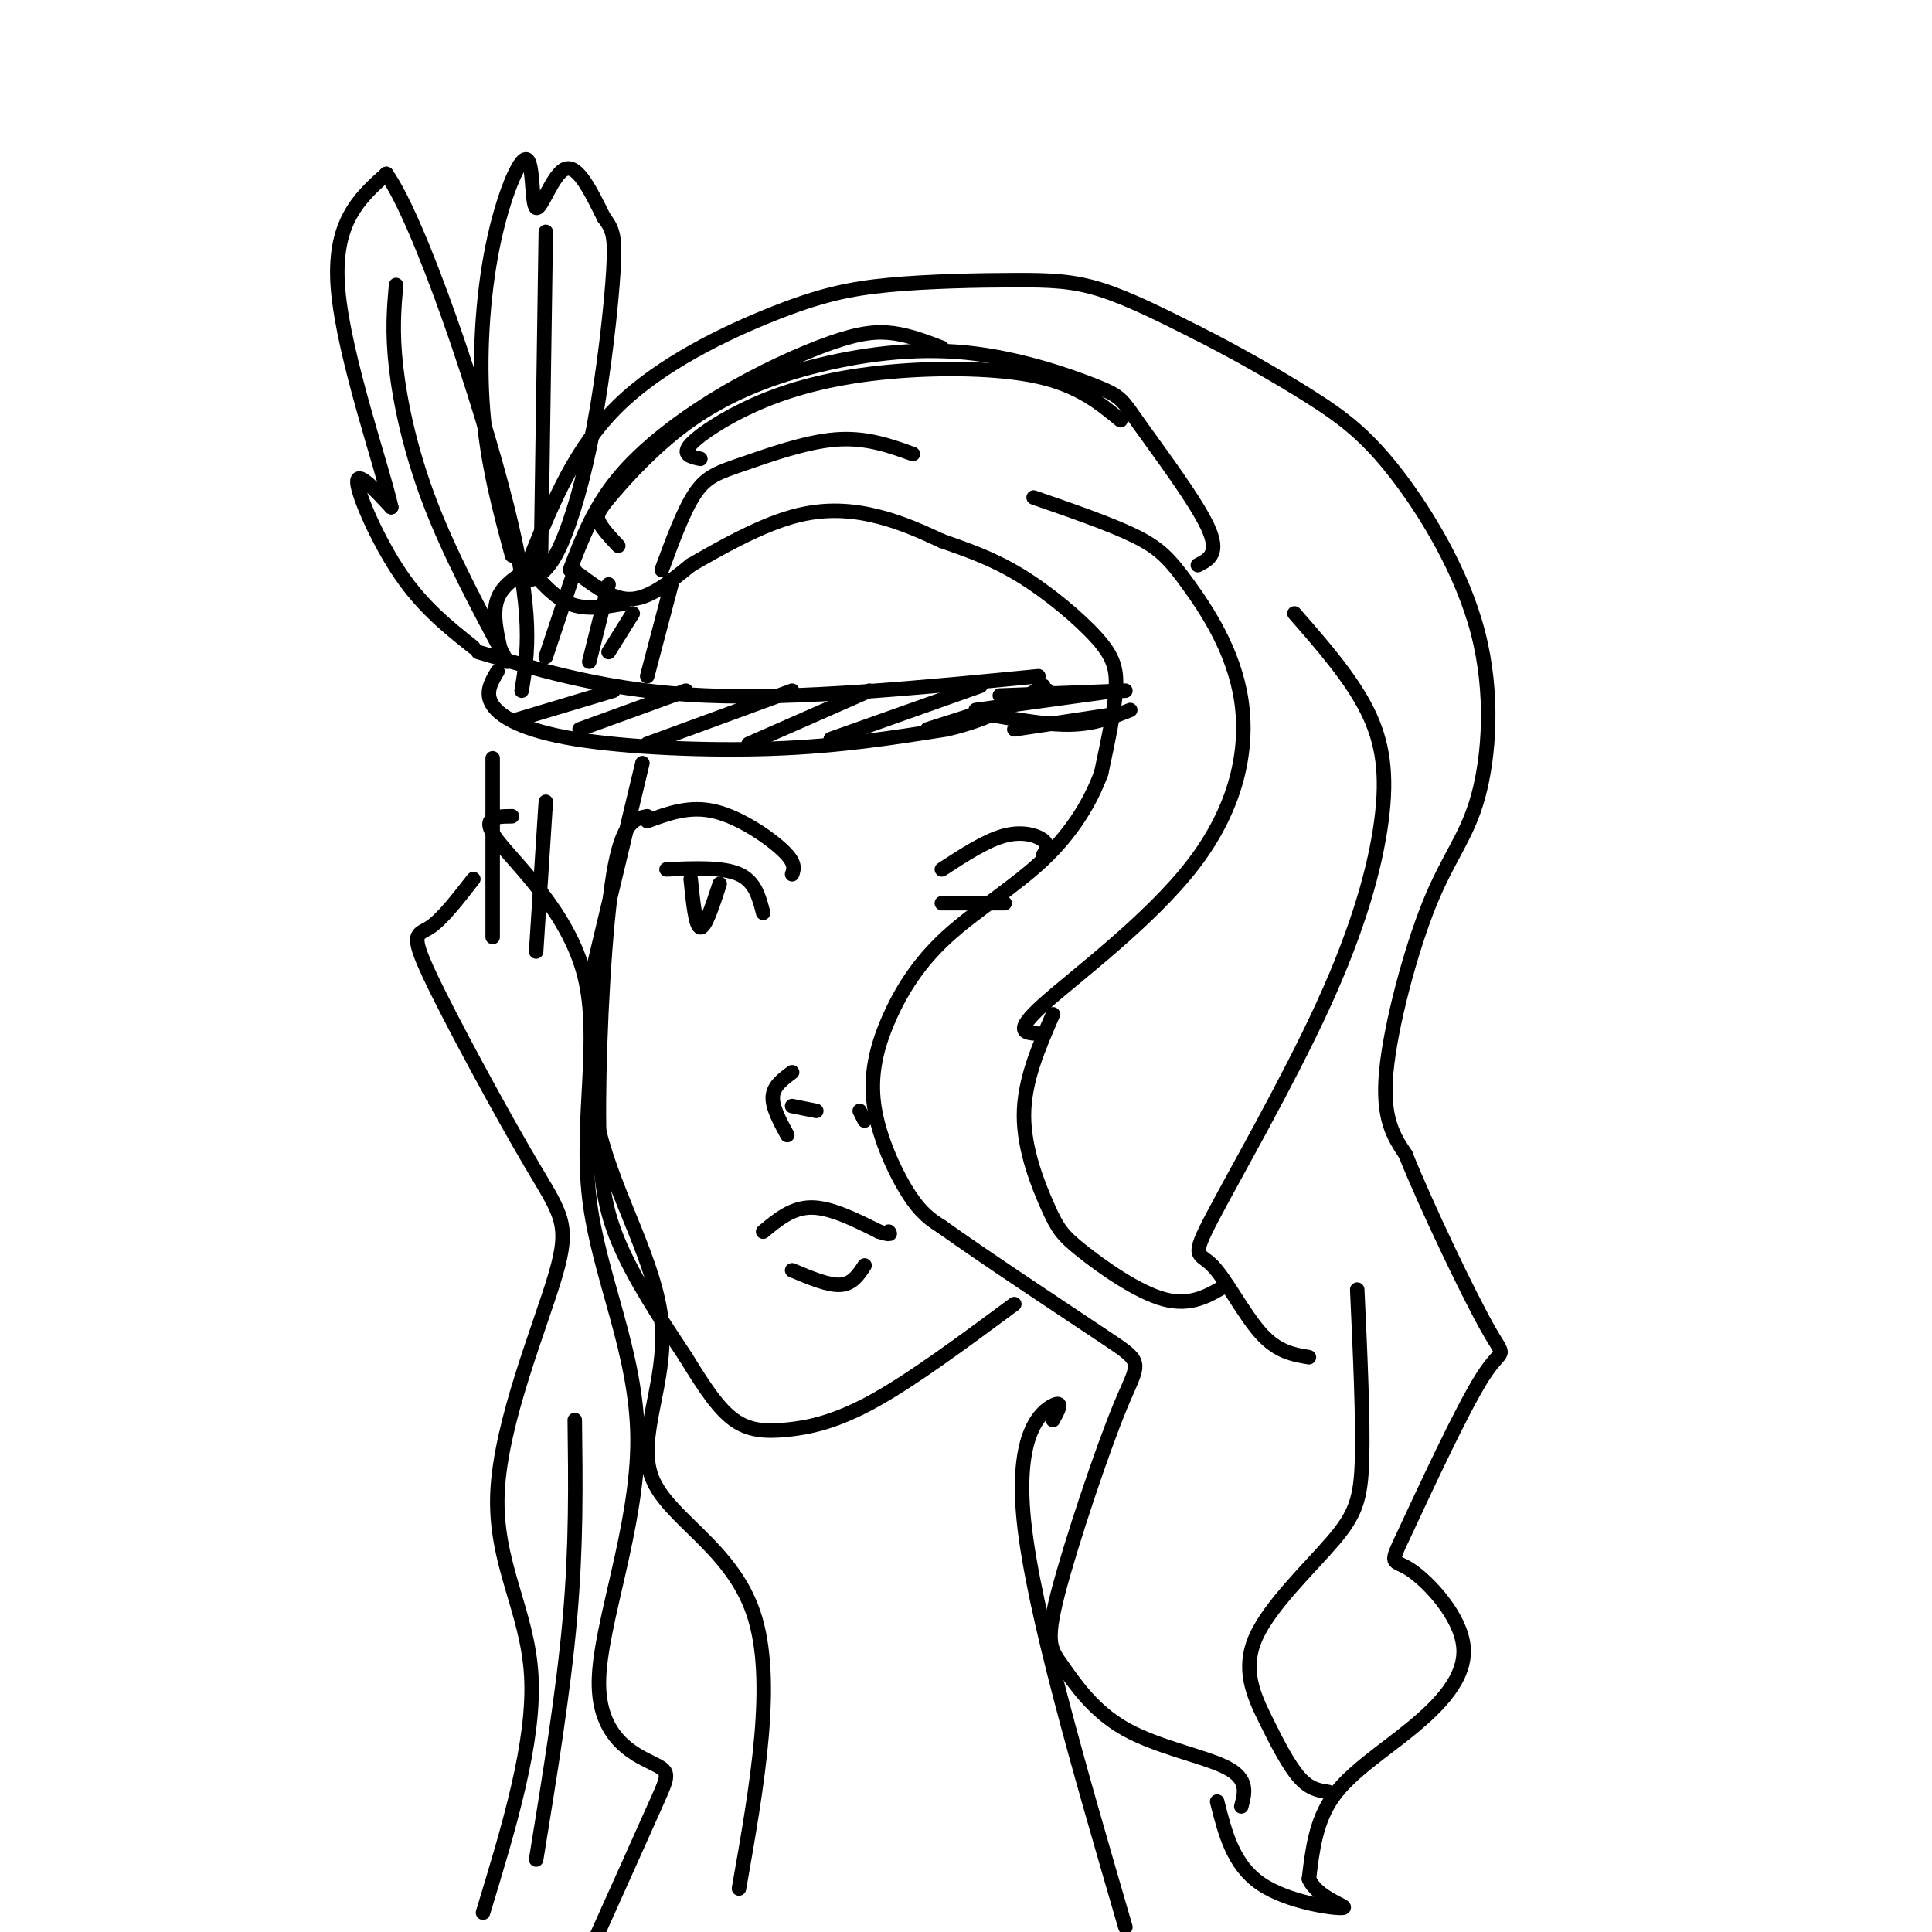 <svg viewBox='0 0 400 400' version='1.1' xmlns='http://www.w3.org/2000/svg' xmlns:xlink='http://www.w3.org/1999/xlink'><g fill='none' stroke='rgb(0,0,0)' stroke-width='3' stroke-linecap='round' stroke-linejoin='round'><path d='M99,135c13.833,4.083 27.667,8.167 47,9c19.333,0.833 44.167,-1.583 69,-4'/><path d='M103,139c-1.339,2.250 -2.679,4.500 -1,7c1.679,2.500 6.375,5.250 17,7c10.625,1.750 27.179,2.500 41,2c13.821,-0.500 24.911,-2.250 36,-4'/><path d='M196,151c9.333,-2.167 14.667,-5.583 20,-9'/><path d='M139,121c0.000,0.000 -5.000,19.000 -5,19'/><path d='M111,117c-3.417,1.917 -6.833,3.833 -8,7c-1.167,3.167 -0.083,7.583 1,12'/><path d='M119,118c0.000,0.000 -6.000,18.000 -6,18'/><path d='M126,121c0.000,0.000 -4.000,16.000 -4,16'/><path d='M131,127c0.000,0.000 -5.000,8.000 -5,8'/><path d='M109,117c2.833,3.333 5.667,6.667 9,8c3.333,1.333 7.167,0.667 11,0'/><path d='M120,119c3.583,2.667 7.167,5.333 11,5c3.833,-0.333 7.917,-3.667 12,-7'/><path d='M143,117c5.690,-3.286 13.917,-8.000 21,-10c7.083,-2.000 13.024,-1.286 18,0c4.976,1.286 8.988,3.143 13,5'/><path d='M195,112c4.738,1.692 10.085,3.423 16,7c5.915,3.577 12.400,9.002 16,13c3.600,3.998 4.314,6.571 4,11c-0.314,4.429 -1.657,10.715 -3,17'/><path d='M228,160c-2.144,5.953 -6.004,12.335 -12,18c-5.996,5.665 -14.129,10.612 -20,16c-5.871,5.388 -9.481,11.217 -12,17c-2.519,5.783 -3.947,11.518 -3,18c0.947,6.482 4.271,13.709 7,18c2.729,4.291 4.865,5.645 7,7'/><path d='M195,254c8.395,6.025 25.882,17.587 34,23c8.118,5.413 6.867,4.679 3,14c-3.867,9.321 -10.348,28.699 -13,39c-2.652,10.301 -1.474,11.524 1,15c2.474,3.476 6.243,9.205 13,13c6.757,3.795 16.502,5.656 21,8c4.498,2.344 3.749,5.172 3,8'/><path d='M110,115c4.531,-11.124 9.062,-22.248 18,-31c8.938,-8.752 22.285,-15.132 32,-19c9.715,-3.868 15.800,-5.222 24,-6c8.200,-0.778 18.515,-0.979 26,-1c7.485,-0.021 12.138,0.137 18,2c5.862,1.863 12.931,5.432 20,9'/><path d='M248,69c7.479,3.770 16.176,8.696 23,13c6.824,4.304 11.775,7.988 18,16c6.225,8.012 13.723,20.354 17,33c3.277,12.646 2.332,25.596 0,34c-2.332,8.404 -6.051,12.263 -10,22c-3.949,9.737 -8.128,25.354 -9,35c-0.872,9.646 1.564,13.323 4,17'/><path d='M291,239c4.280,10.677 12.982,28.868 17,36c4.018,7.132 3.354,3.203 -1,10c-4.354,6.797 -12.398,24.319 -16,32c-3.602,7.681 -2.761,5.522 1,8c3.761,2.478 10.441,9.592 11,16c0.559,6.408 -5.003,12.110 -11,17c-5.997,4.890 -12.428,8.969 -16,14c-3.572,5.031 -4.286,11.016 -5,17'/><path d='M271,389c1.714,4.083 8.500,5.792 7,6c-1.500,0.208 -11.286,-1.083 -17,-5c-5.714,-3.917 -7.357,-10.458 -9,-17'/><path d='M145,95c-1.976,-0.424 -3.952,-0.848 -2,-3c1.952,-2.152 7.833,-6.030 15,-9c7.167,-2.970 15.622,-5.030 26,-6c10.378,-0.970 22.679,-0.848 31,1c8.321,1.848 12.660,5.424 17,9'/><path d='M137,118c2.298,-6.250 4.595,-12.500 7,-16c2.405,-3.500 4.917,-4.250 10,-6c5.083,-1.750 12.738,-4.500 19,-5c6.262,-0.500 11.131,1.250 16,3'/><path d='M118,118c2.458,-6.418 4.915,-12.836 10,-19c5.085,-6.164 12.796,-12.075 21,-17c8.204,-4.925 16.901,-8.864 23,-11c6.099,-2.136 9.600,-2.467 13,-2c3.400,0.467 6.700,1.734 10,3'/><path d='M128,113c-1.693,-1.810 -3.387,-3.619 -4,-5c-0.613,-1.381 -0.147,-2.332 3,-6c3.147,-3.668 8.973,-10.051 16,-15c7.027,-4.949 15.253,-8.463 25,-11c9.747,-2.537 21.015,-4.097 32,-3c10.985,1.097 21.687,4.851 27,7c5.313,2.149 5.238,2.694 9,8c3.762,5.306 11.361,15.373 14,21c2.639,5.627 0.320,6.813 -2,8'/><path d='M214,103c7.979,2.760 15.958,5.521 21,8c5.042,2.479 7.147,4.678 11,10c3.853,5.322 9.456,13.767 11,24c1.544,10.233 -0.969,22.255 -10,34c-9.031,11.745 -24.580,23.213 -31,29c-6.420,5.787 -3.710,5.894 -1,6'/><path d='M218,210c-3.005,6.912 -6.010,13.825 -6,21c0.010,7.175 3.033,14.614 5,19c1.967,4.386 2.876,5.719 7,9c4.124,3.281 11.464,8.509 17,10c5.536,1.491 9.268,-0.754 13,-3'/><path d='M268,127c5.818,6.658 11.637,13.316 15,20c3.363,6.684 4.272,13.394 3,23c-1.272,9.606 -4.725,22.107 -12,38c-7.275,15.893 -18.373,35.177 -23,44c-4.627,8.823 -2.784,7.183 0,10c2.784,2.817 6.510,10.091 10,14c3.490,3.909 6.745,4.455 10,5'/><path d='M281,267c0.613,13.361 1.226,26.721 1,35c-0.226,8.279 -1.290,11.475 -6,17c-4.710,5.525 -13.067,13.378 -16,20c-2.933,6.622 -0.444,12.014 2,17c2.444,4.986 4.841,9.568 7,12c2.159,2.432 4.079,2.716 6,3'/><path d='M98,134c-5.178,-4.111 -10.356,-8.222 -15,-15c-4.644,-6.778 -8.756,-16.222 -9,-19c-0.244,-2.778 3.378,1.111 7,5'/><path d='M81,105c-1.800,-8.156 -9.800,-31.044 -11,-45c-1.200,-13.956 4.400,-18.978 10,-24'/><path d='M80,36c6.978,9.911 19.422,46.689 25,69c5.578,22.311 4.289,30.156 3,38'/><path d='M106,115c-2.557,-9.478 -5.114,-18.956 -6,-30c-0.886,-11.044 -0.102,-23.656 2,-34c2.102,-10.344 5.522,-18.422 7,-18c1.478,0.422 1.013,9.344 2,10c0.987,0.656 3.425,-6.956 6,-8c2.575,-1.044 5.288,4.478 8,10'/><path d='M125,45c1.841,2.475 2.442,3.663 2,11c-0.442,7.337 -1.927,20.821 -4,32c-2.073,11.179 -4.735,20.051 -7,25c-2.265,4.949 -4.132,5.974 -6,7'/><path d='M112,116c0.000,0.000 1.000,-68.000 1,-68'/><path d='M82,59c-0.422,4.800 -0.844,9.600 0,17c0.844,7.400 2.956,17.400 7,28c4.044,10.600 10.022,21.800 16,33'/><path d='M205,148c6.083,1.083 12.167,2.167 17,2c4.833,-0.167 8.417,-1.583 12,-3'/><path d='M202,147c0.000,0.000 29.000,-4.000 29,-4'/><path d='M107,149c0.000,0.000 20.000,-6.000 20,-6'/><path d='M120,151c0.000,0.000 22.000,-8.000 22,-8'/><path d='M134,154c0.000,0.000 30.000,-11.000 30,-11'/><path d='M155,154c0.000,0.000 25.000,-11.000 25,-11'/><path d='M172,153c0.000,0.000 31.000,-11.000 31,-11'/><path d='M192,151c0.000,0.000 25.000,-8.000 25,-8'/><path d='M210,151c0.000,0.000 20.000,-3.000 20,-3'/><path d='M207,144c0.000,0.000 26.000,-1.000 26,-1'/><path d='M133,158c0.000,0.000 -11.000,46.000 -11,46'/><path d='M102,157c0.000,0.000 0.000,37.000 0,37'/><path d='M134,169c-2.583,0.476 -5.167,0.952 -7,12c-1.833,11.048 -2.917,32.667 -3,47c-0.083,14.333 0.833,21.381 4,29c3.167,7.619 8.583,15.810 14,24'/><path d='M142,281c3.959,6.504 6.855,10.764 10,13c3.145,2.236 6.539,2.448 11,2c4.461,-0.448 9.989,-1.557 18,-6c8.011,-4.443 18.506,-12.222 29,-20'/><path d='M125,194c-2.128,13.214 -4.255,26.427 -1,40c3.255,13.573 11.893,27.504 13,40c1.107,12.496 -5.317,23.557 -2,32c3.317,8.443 16.376,14.270 21,28c4.624,13.730 0.812,35.365 -3,57'/><path d='M98,182c-3.239,4.172 -6.477,8.344 -9,10c-2.523,1.656 -4.330,0.794 0,10c4.330,9.206 14.798,28.478 21,39c6.202,10.522 8.136,12.295 5,23c-3.136,10.705 -11.344,30.344 -12,45c-0.656,14.656 6.241,24.330 7,38c0.759,13.670 -4.621,31.335 -10,49'/><path d='M106,169c-3.381,0.031 -6.761,0.062 -3,5c3.761,4.938 14.665,14.783 18,28c3.335,13.217 -0.898,29.805 1,46c1.898,16.195 9.926,31.997 10,50c0.074,18.003 -7.805,38.207 -8,50c-0.195,11.793 7.294,15.175 11,17c3.706,1.825 3.630,2.093 1,8c-2.630,5.907 -7.815,17.454 -13,29'/><path d='M123,402c-2.167,4.833 -1.083,2.417 0,0'/><path d='M119,294c0.167,12.917 0.333,25.833 -1,41c-1.333,15.167 -4.167,32.583 -7,50'/><path d='M113,166c0.000,0.000 -2.000,31.000 -2,31'/><path d='M218,294c1.133,-2.067 2.267,-4.133 0,-3c-2.267,1.133 -7.933,5.467 -6,24c1.933,18.533 11.467,51.267 21,84'/><path d='M158,255c3.000,-2.500 6.000,-5.000 10,-5c4.000,0.000 9.000,2.500 14,5'/><path d='M182,255c2.667,0.833 2.333,0.417 2,0'/><path d='M164,263c3.750,1.583 7.500,3.167 10,3c2.500,-0.167 3.750,-2.083 5,-4'/><path d='M164,229c0.000,0.000 5.000,1.000 5,1'/><path d='M178,230c0.000,0.000 1.000,2.000 1,2'/><path d='M164,222c-1.917,1.417 -3.833,2.833 -4,5c-0.167,2.167 1.417,5.083 3,8'/><path d='M138,180c5.833,-0.250 11.667,-0.500 15,1c3.333,1.500 4.167,4.750 5,8'/><path d='M134,170c4.400,-1.622 8.800,-3.244 14,-2c5.200,1.244 11.200,5.356 14,8c2.800,2.644 2.400,3.822 2,5'/><path d='M195,180c4.600,-3.000 9.200,-6.000 13,-7c3.800,-1.000 6.800,0.000 8,1c1.200,1.000 0.600,2.000 0,3'/><path d='M195,187c0.000,0.000 13.000,0.000 13,0'/><path d='M143,182c0.500,4.917 1.000,9.833 2,10c1.000,0.167 2.500,-4.417 4,-9'/></g>
</svg>